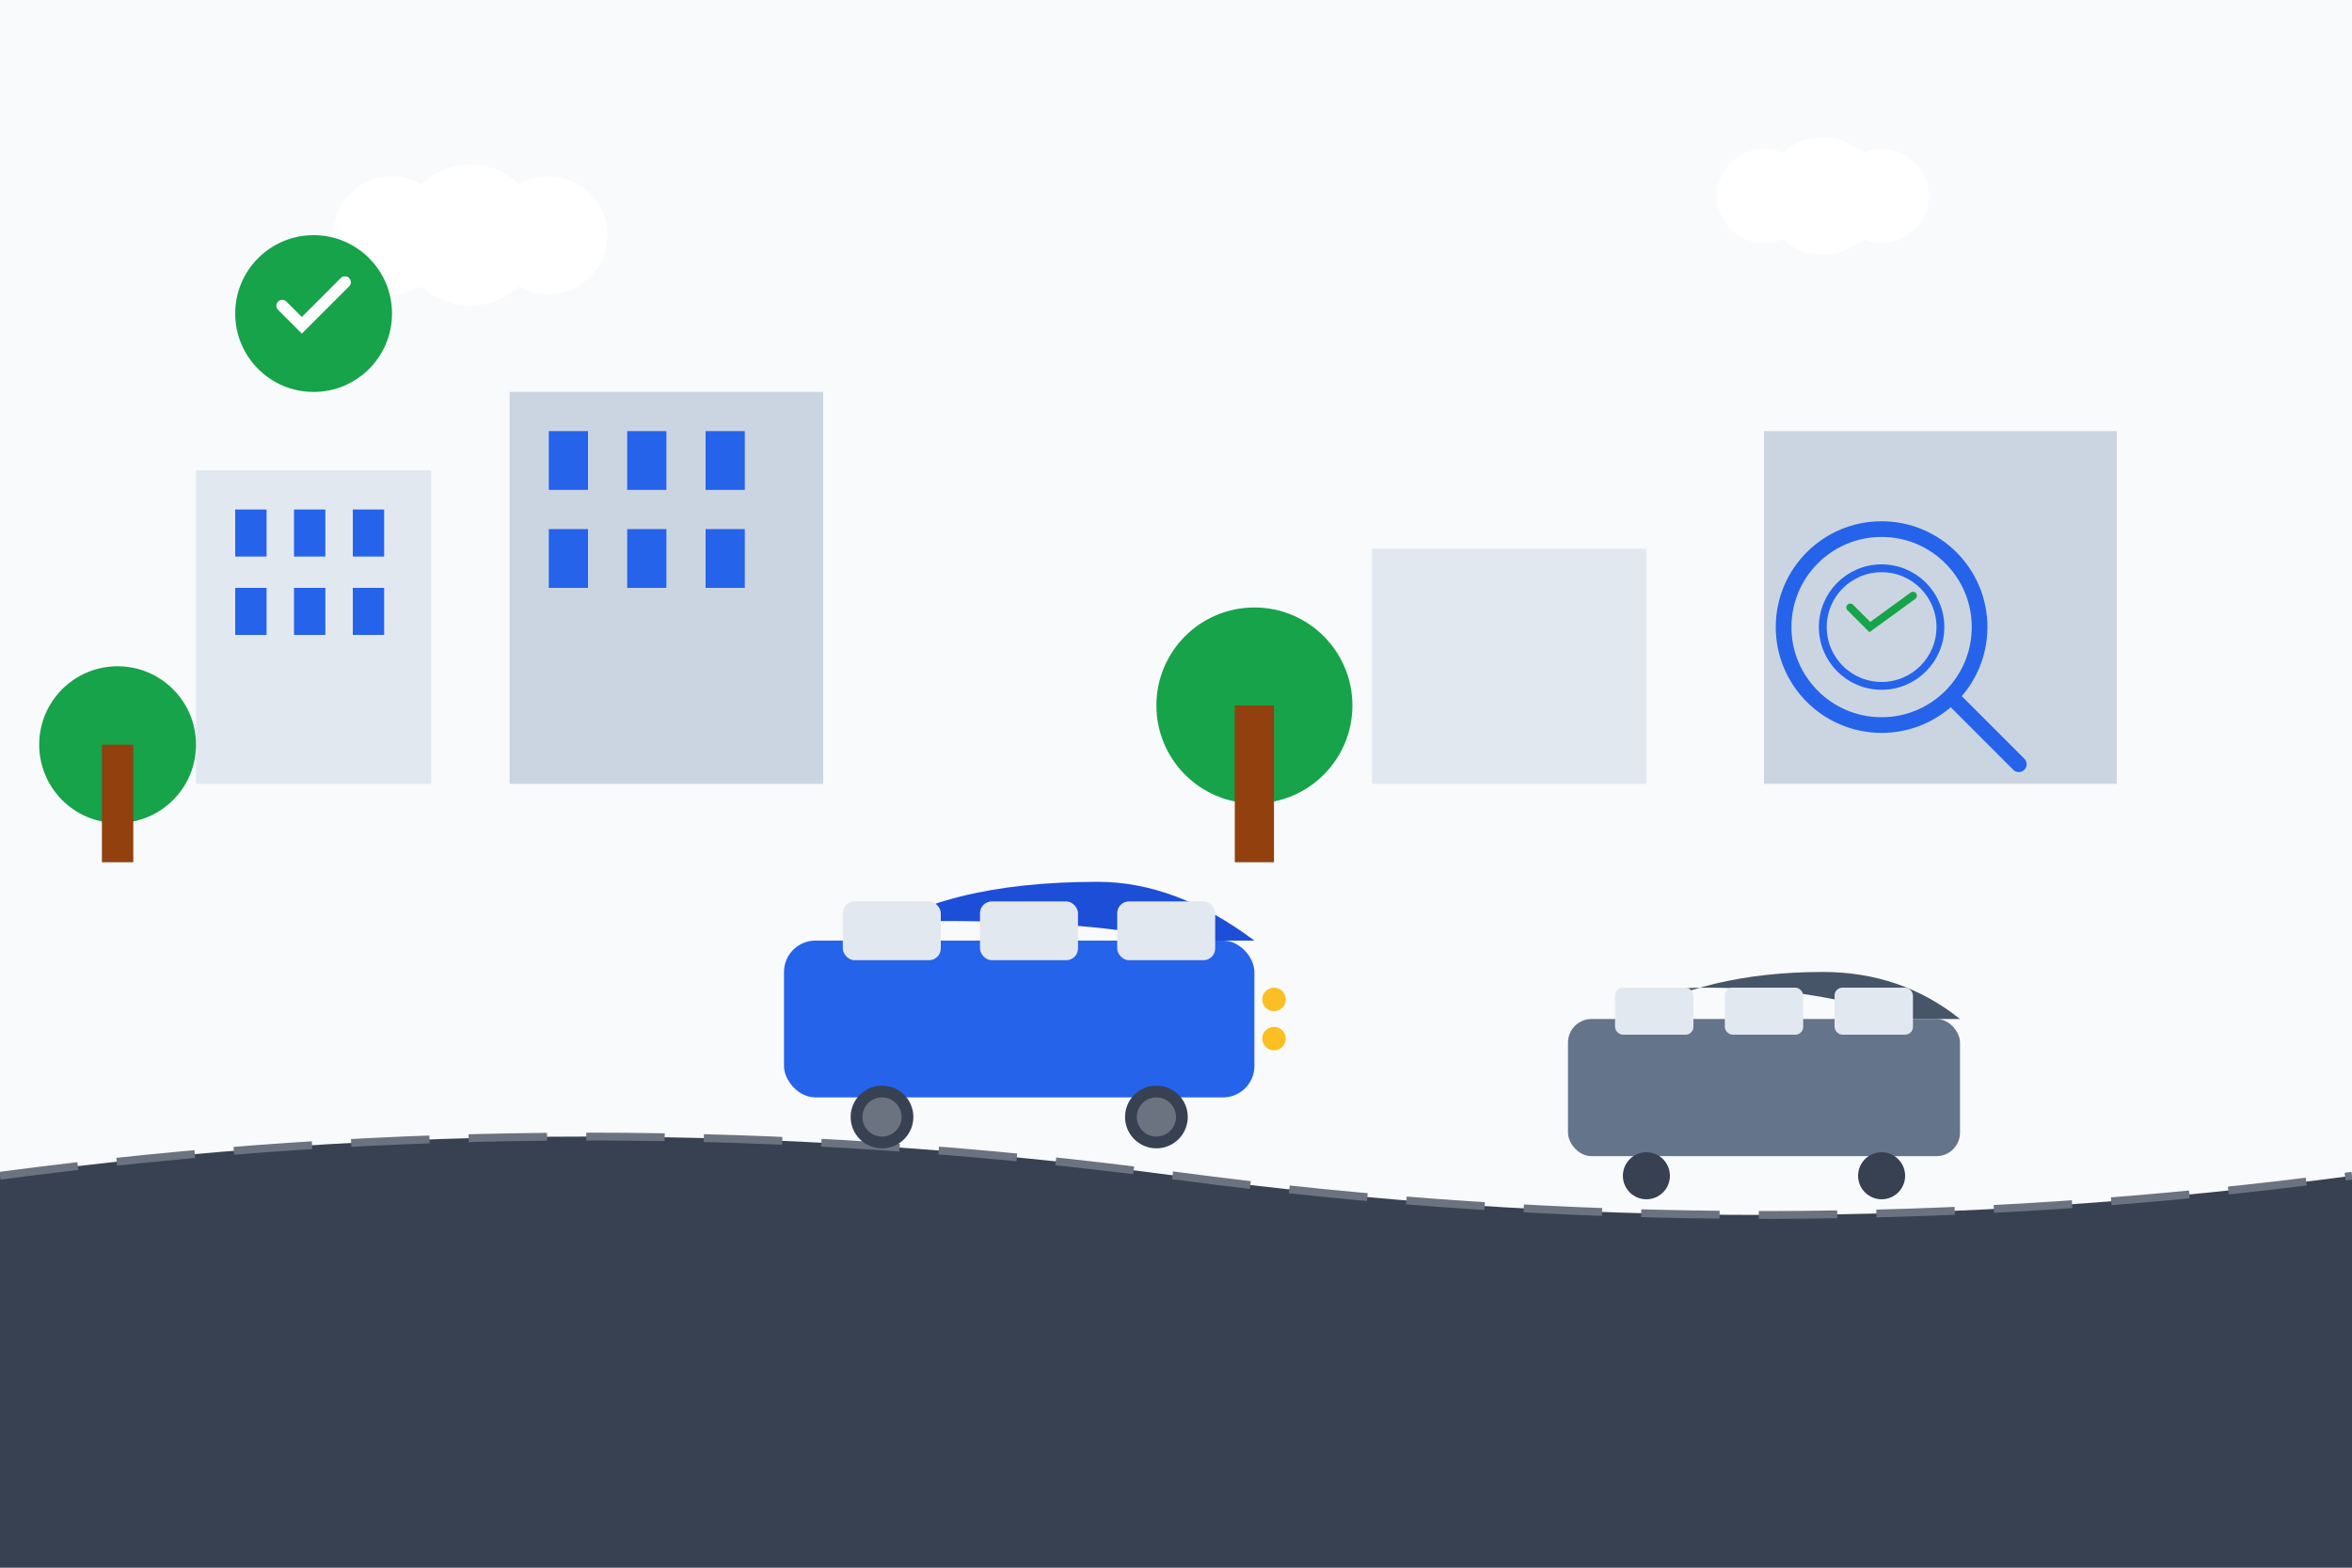 <svg width="600" height="400" viewBox="0 0 600 400" fill="none" xmlns="http://www.w3.org/2000/svg">
  <!-- Background -->
  <rect width="600" height="400" fill="#f8fafc"/>
  
  <!-- Road -->
  <path d="M0 300 Q150 280 300 300 Q450 320 600 300 V400 H0 Z" fill="#374151"/>
  <path d="M0 300 Q150 280 300 300 Q450 320 600 300" stroke="#6b7280" stroke-width="2" stroke-dasharray="20,10"/>
  
  <!-- Car 1 - Main car -->
  <g transform="translate(200,220)">
    <!-- Car body -->
    <rect x="0" y="20" width="120" height="40" rx="8" fill="#2563eb"/>
    <!-- Car roof -->
    <path d="M20 20 Q40 5 80 5 Q100 5 120 20 H100 Q80 15 40 15 Q20 15 20 20 Z" fill="#1d4ed8"/>
    <!-- Windows -->
    <rect x="15" y="10" width="25" height="15" rx="3" fill="#e2e8f0"/>
    <rect x="50" y="10" width="25" height="15" rx="3" fill="#e2e8f0"/>
    <rect x="85" y="10" width="25" height="15" rx="3" fill="#e2e8f0"/>
    <!-- Wheels -->
    <circle cx="25" cy="65" r="8" fill="#374151"/>
    <circle cx="95" cy="65" r="8" fill="#374151"/>
    <circle cx="25" cy="65" r="5" fill="#6b7280"/>
    <circle cx="95" cy="65" r="5" fill="#6b7280"/>
    <!-- Headlights -->
    <circle cx="125" cy="35" r="3" fill="#fbbf24"/>
    <circle cx="125" cy="45" r="3" fill="#fbbf24"/>
  </g>
  
  <!-- Car 2 - Background car -->
  <g transform="translate(400,240)">
    <rect x="0" y="20" width="100" height="35" rx="6" fill="#64748b"/>
    <path d="M15 20 Q35 8 65 8 Q85 8 100 20 H85 Q65 12 35 12 Q15 12 15 20 Z" fill="#475569"/>
    <rect x="12" y="12" width="20" height="12" rx="2" fill="#e2e8f0"/>
    <rect x="40" y="12" width="20" height="12" rx="2" fill="#e2e8f0"/>
    <rect x="68" y="12" width="20" height="12" rx="2" fill="#e2e8f0"/>
    <circle cx="20" cy="60" r="6" fill="#374151"/>
    <circle cx="80" cy="60" r="6" fill="#374151"/>
  </g>
  
  <!-- Buildings/Background -->
  <rect x="50" y="120" width="60" height="80" fill="#e2e8f0"/>
  <rect x="130" y="100" width="80" height="100" fill="#cbd5e1"/>
  <rect x="350" y="140" width="70" height="60" fill="#e2e8f0"/>
  <rect x="450" y="110" width="90" height="90" fill="#cbd5e1"/>
  
  <!-- Windows on buildings -->
  <rect x="60" y="130" width="8" height="12" fill="#2563eb"/>
  <rect x="75" y="130" width="8" height="12" fill="#2563eb"/>
  <rect x="90" y="130" width="8" height="12" fill="#2563eb"/>
  <rect x="60" y="150" width="8" height="12" fill="#2563eb"/>
  <rect x="75" y="150" width="8" height="12" fill="#2563eb"/>
  <rect x="90" y="150" width="8" height="12" fill="#2563eb"/>
  
  <rect x="140" y="110" width="10" height="15" fill="#2563eb"/>
  <rect x="160" y="110" width="10" height="15" fill="#2563eb"/>
  <rect x="180" y="110" width="10" height="15" fill="#2563eb"/>
  <rect x="140" y="135" width="10" height="15" fill="#2563eb"/>
  <rect x="160" y="135" width="10" height="15" fill="#2563eb"/>
  <rect x="180" y="135" width="10" height="15" fill="#2563eb"/>
  
  <!-- Trees -->
  <circle cx="320" cy="180" r="25" fill="#16a34a"/>
  <rect x="315" y="180" width="10" height="40" fill="#92400e"/>
  
  <circle cx="30" cy="190" r="20" fill="#16a34a"/>
  <rect x="26" y="190" width="8" height="30" fill="#92400e"/>
  
  <!-- Clouds -->
  <circle cx="100" cy="60" r="15" fill="white"/>
  <circle cx="120" cy="60" r="18" fill="white"/>
  <circle cx="140" cy="60" r="15" fill="white"/>
  
  <circle cx="450" cy="50" r="12" fill="white"/>
  <circle cx="465" cy="50" r="15" fill="white"/>
  <circle cx="480" cy="50" r="12" fill="white"/>
  
  <!-- Magnifying glass (inspection symbol) -->
  <g transform="translate(480,160)">
    <circle cx="0" cy="0" r="25" stroke="#2563eb" stroke-width="4" fill="none"/>
    <path d="M18 18 L35 35" stroke="#2563eb" stroke-width="4" stroke-linecap="round"/>
    <circle cx="0" cy="0" r="15" stroke="#2563eb" stroke-width="2" fill="none"/>
    <path d="M-8 -5 L-3 0 L8 -8" stroke="#16a34a" stroke-width="2" fill="none" stroke-linecap="round"/>
  </g>
  
  <!-- Checkmark (quality symbol) -->
  <g transform="translate(80,80)">
    <circle cx="0" cy="0" r="20" fill="#16a34a"/>
    <path d="M-8 -2 L-3 3 L8 -8" stroke="white" stroke-width="3" fill="none" stroke-linecap="round"/>
  </g>
</svg>
